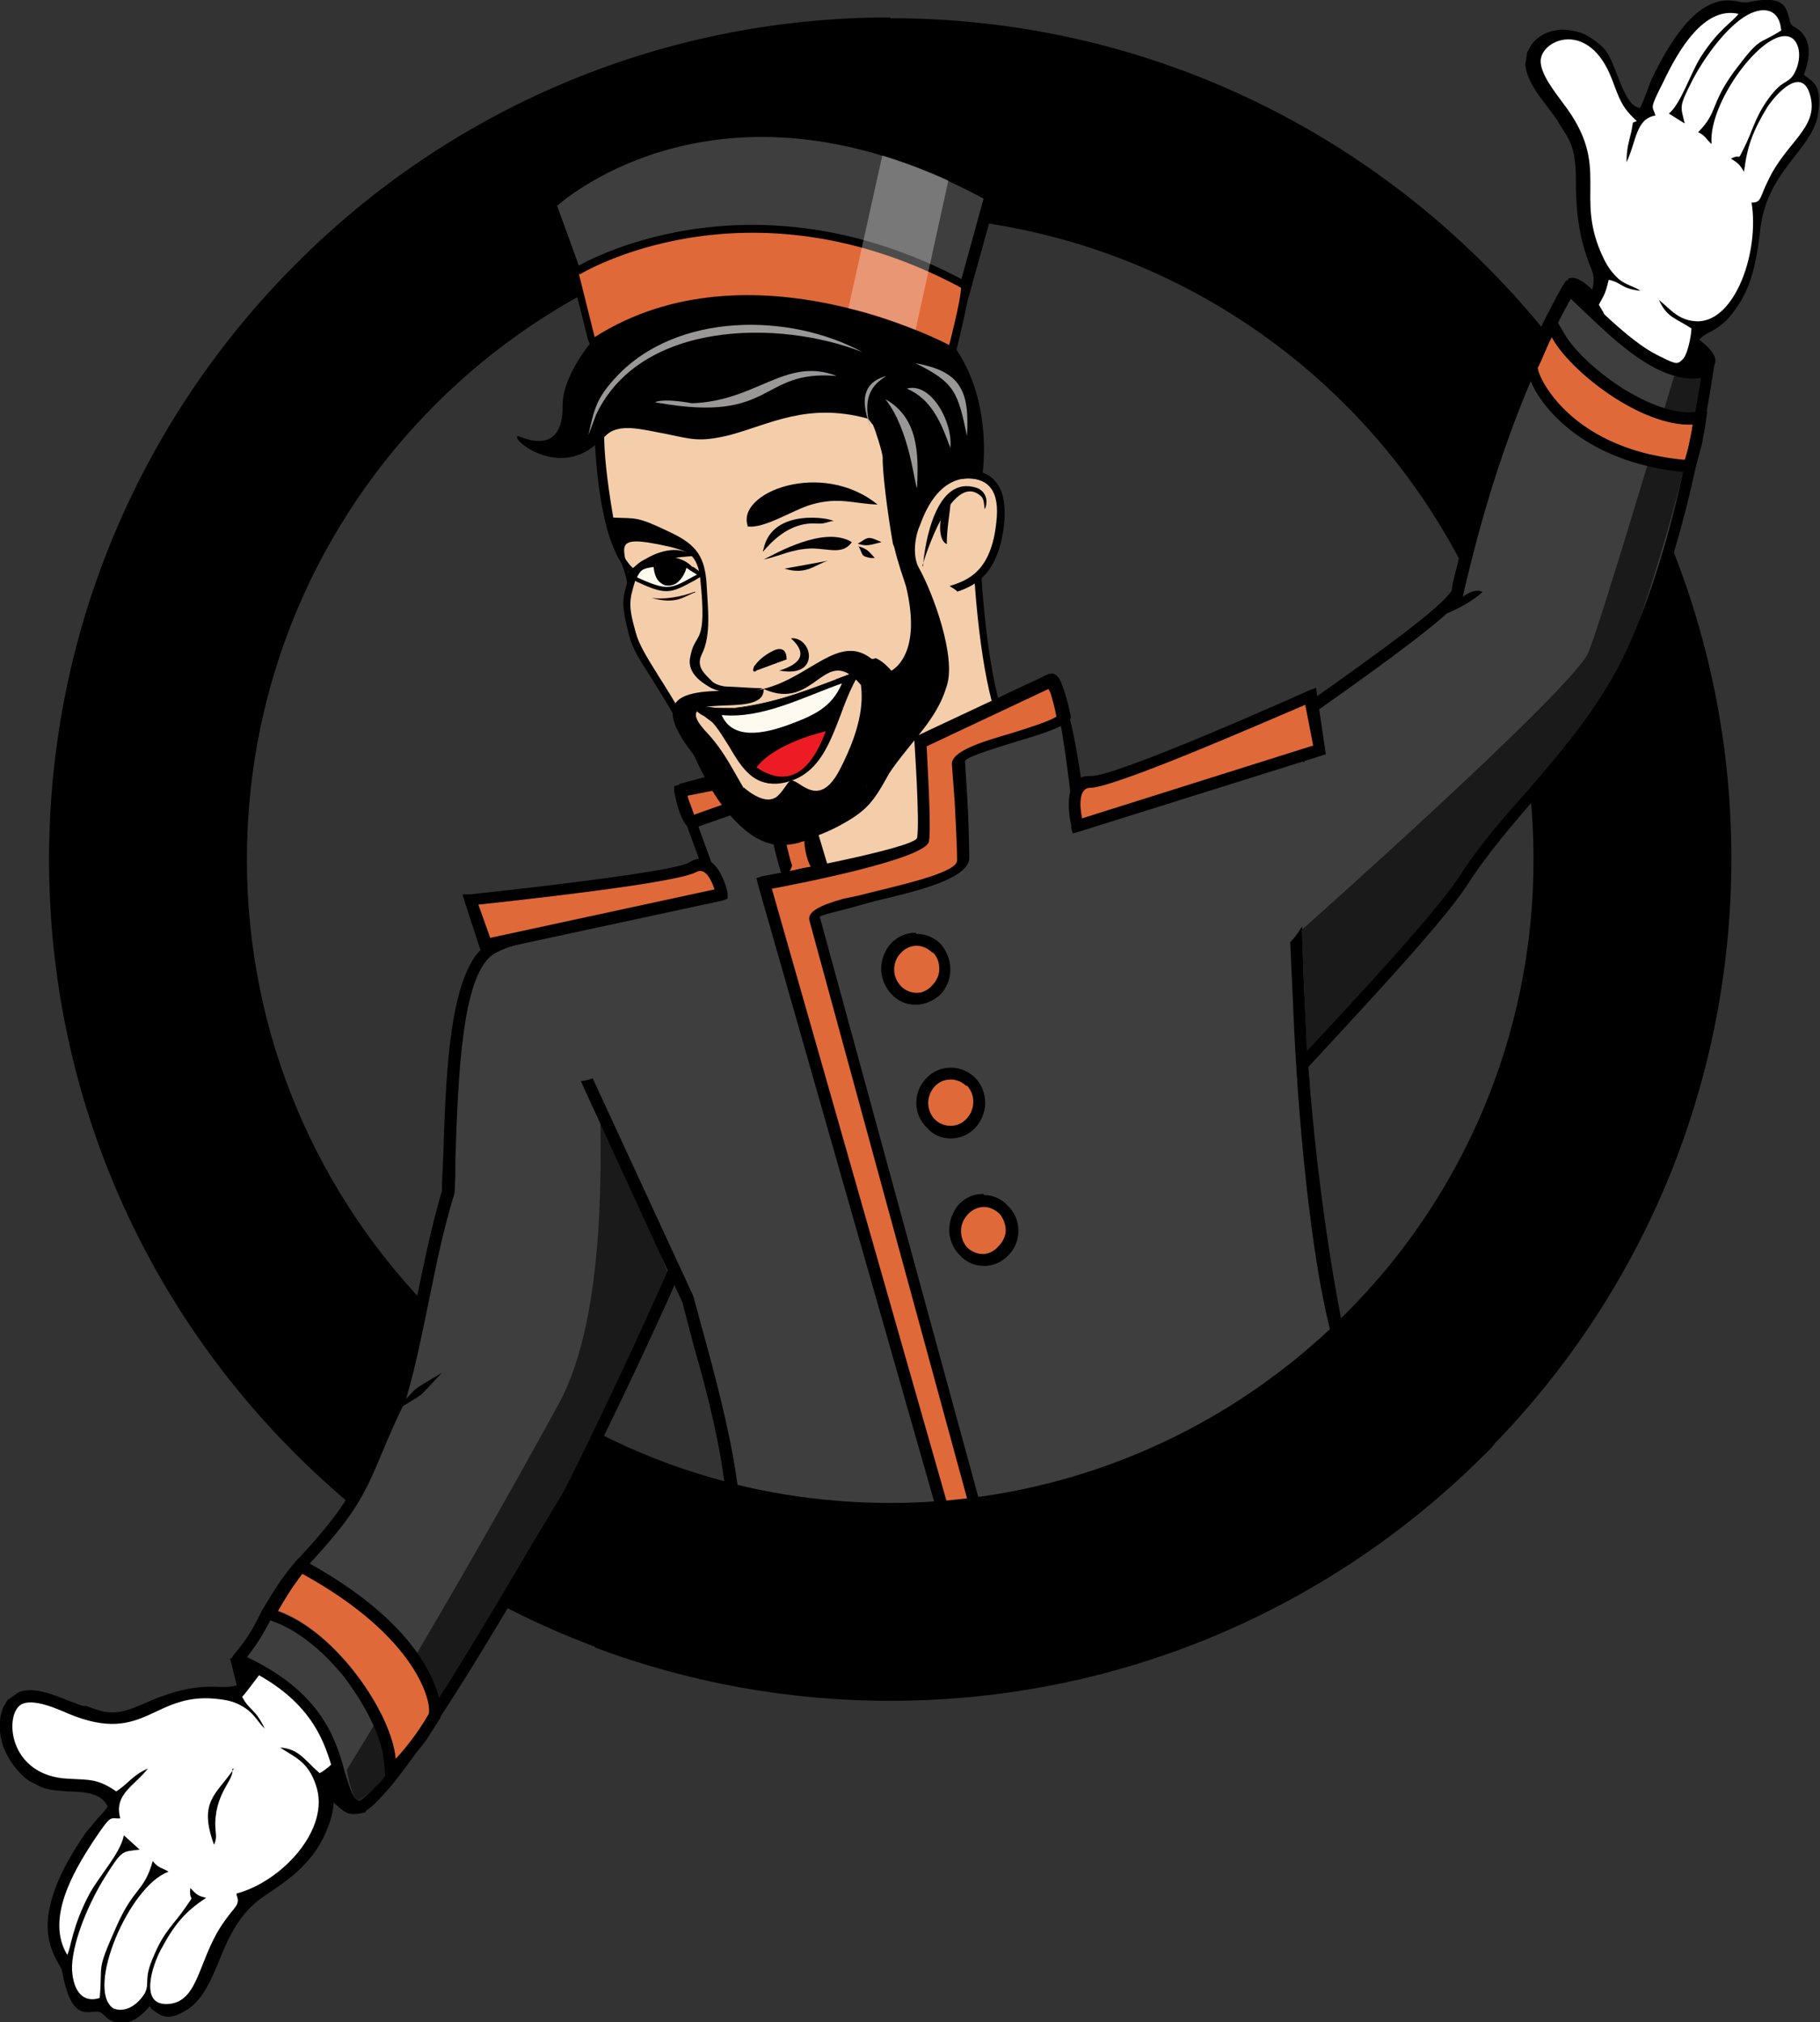 <?xml version="1.0" encoding="UTF-8"?><svg id="Layer_1" xmlns="http://www.w3.org/2000/svg" width="460" height="511" viewBox="0 0 460 511"><rect x="0" y="0" width="460" height="511" fill="#333333" stroke="none"/><style>.st0{fill:#F4CEAB;} .st1{fill:#FFFFFF;} .st2{fill:#FFFAF0;} .st3{fill:#ED1C24;} .st4{fill:#170000;} .st5{fill:#3E3E3E;} .st6{fill:#E06939;} .st7{fill:#1A1A1A;} .st8{fill:#9A9896;} .st9{opacity:0.3;fill:#FFFFFF;enable-background:new ;}</style><path d="M225 4.6c58.7 0 111.8 23.8 150.3 62.3 38.5 38.3 62.3 91.4 62.3 150 0 58.8-23.8 112-62.3 150.4-38.5 38.5-91.6 62.3-150.3 62.3s-112-23.8-150.4-62.3C36.2 329 12.4 276 12.4 217.2c0-58.7 23.8-111.8 62.2-150.3C113 28.2 166.3 4.4 225 4.4v.2zm0 50c-89.8 0-162.6 72.8-162.6 162.6S135.2 379.8 225 379.8 387.6 307 387.6 217.2 314.8 54.6 225 54.6z"/><path class="st0" d="M247 145.6c.8 12.6 3 33.6 8.3 41 7.7 10.8-.6 15.6-.6 15.6l-9.8 7-24 10.8s-21 5.3-26.7-5l-2.6-4.5c-4.2-1.6-8.2-5.2-11.5-11.2-10.7-24.3-18.8-31.5-20.8-39-2.2-8.3-1.5-8.7.4-15.6-9.5-7-9.3-40-9.3-40-5.6 1.3 16.2-7.3 21.8-1.7 5.6 5.6 16.2-6.5 25.6-10 9.4-3.3 28.2 12 28 14.3-.6 2.3 3 21.2 2 19-.7-2.3-2 3 0 0s26.6-15.4 24.3 6c-.7 7-3 11-5.5 13.3h.4z"/><path d="M396.2 70.5c5-2.7 12.7 13.8 17.6 9 2.6-2.4 31 12 14.8 15 0 0-10 3-12.5 3-5.7 0-24-19-19.7-27h-.2z"/><path d="M387 16l.5-2.7c3-6.6 12.2-5.7 17 0 3.3 4 4.3 15.5 10.7 15.3 1.5-1.8 2.4-5.7 3.7-8.4 12-25 20-17.4 23-18 10.6-2.5 7.3 3.2 10 5.6.4.4 6.2 2 2 11.6 3 2.5 5 2.2 4.2 8.8-1 8.8-12.5 14-14.6 29-1.4 10.7-2.6 16.5-8 22.4-5.3 6-8.5 1.5-9.2 14.5 0 1.4 0 .8-.2 2-2 8-26.8-12-26.3-17 1.2-3 3.3-2.6 4.2-6.3 1.4-6-4.2-7.7-4.3-26.8 0-9.3-1.5-11-5-16.3-2.7-4-7.6-8.8-8-13.6l.3-.1z"/><path d="M385.6 15.8l.4-2.7.2-.2c.6-1.3 1.4-2.4 2.4-3.2 1.7-1.4 3.7-2 5.8-2.2 2 0 4.2.3 6.2 1.2 1.8 1 3.6 2.2 5 3.8 1.3 1.6 2.2 4 3.2 6.6 1.5 3.8 3 7.8 5.7 8.2.6-1 1-2.4 1.7-4 .4-1 .8-2.4 1.3-3.4C428-2 436-.4 440.3.6h1.4c9-2 9.7 1 10.5 4 .2 1 .4 1.6 1 2 1.4.8 6.2 3.3 2.7 12.3l.4.3c2.5 1.8 4 2.8 3.3 9-.5 4.2-3 7.5-6 11.3-3.5 4.5-7.5 9.7-8.6 17.7-.6 5.4-1.3 9.6-2.5 13.3s-3 6.8-5.7 10c-2 2-3.7 3-5 3.6-2.2 1.2-3.6 2-4 9.8v1.3l-.2.8v.3c-.4 1.7-1.5 2.7-3 3-1.4.3-3.2 0-5.2-1-1.8-.6-3.8-1.7-5.8-3-7.6-5-15.6-13.2-15.3-16.6v-.4c.8-1.7 1.7-2.5 2.6-3.2.7-.5 1.3-1 1.7-2.6.5-2.2 0-3.8-1-6-1.3-3.8-3.3-9.2-3.3-20.5 0-8.6-1.3-10.3-4.4-15l-.2-.5-2.2-3c-2.6-3.3-5.6-7.2-6-11.2V16l.1-.2zm3.4-2l-.4 2.3c.4 3.3 3 6.7 5.4 9.8l2.2 3 .3.5c3.6 5.2 5 7.2 5 16.6 0 10.7 2 15.7 3.2 19.2 1 3 1.7 5 1 8-.6 2.4-1.6 3.3-2.7 4.2-.5.5-1 1-1.5 2 .2 2.5 7.3 9 14 13.5l5.2 3c1.5.4 2.7.6 3.5.5.3 0 .6-.3.7-.8V94c.4-9.5 2.3-10.5 5.4-12.2 1.2-.6 2.6-1.4 4.2-3 2.5-3 4-5.6 5-9 1.2-3.3 1.8-7.4 2.5-12.7 1.3-8.7 5.6-14.3 9.3-19 2.7-3.5 5-6.5 5.4-10 .5-4.3-.4-5-2-6l-1.7-1.4-.8-.7.5-1c3.2-7.4 0-9-1-9.6-.3 0-.4-.2-.6-.4-1-1-1.3-2.3-1.6-3.5-.4-1.7-1-3.3-7-2-.8.3-1.6 0-2.6 0-3.5-.8-10-2.2-19.5 17.4l-1.2 3c-.7 2-1.4 4-2.6 5.4l-.4.5h-.7c-5.3.2-7.3-5-9.3-10-.8-2.5-1.7-4.7-2.7-6s-2.5-2.3-4-3-3.2-1-4.8-1c-1.4 0-2.8.6-4 1.5-.6.6-1 1.3-1.5 2l-.2.5zm64-7c.2 0 0 0 0-.2v.2z"/><path class="st1" d="M412.7 31c-.5 4-1.6 5.3-1.6 10 2.5-5.2 2.3-11 7.3-11.8-.7-2.6-1.7-1.2 2-8.5 3.8-8 10.3-19.2 19-17.2-1.4 2-5 3.8-9.6 11-2.6 4.2-5 11.8-8 14.2l4 2.5c-1-4.4-1.6-4 2-11 3-5.8 8.8-13.7 14-16.5 4.2-2.2 8-1.3 8.4 4-6.3 4-5 1.2-12 10.5-6 8.3-4 10.2-9 15.2 2 1 2 1.8 3.4 3-1-11 14.8-31.5 20.7-26.5 2 2 1.8 6 0 9-1.7 2.5-2.6 1-6.3 6-3.6 5-4 8.2-6.3 12.7-1.8 3.6-.4 1-3.2 2.5 2 1.2 2.3 1.7 3.3 3.3.8-6.5 2.2-10.2 5.8-16.2 2.2-3.4 9-11 11-2.8 2 8-6.3 11.6-10.8 21.4-2 4-1.6 5.3-3.8 5.4h-.3c2 12.3-4 29.7-13.4 30-5 0-7-3-10-5.4 2 4.5 4.3 4.6 8.2 7.2 0 1.7-1 7-2.4 8-1.3 1.3-2 .8-5.7-1-2-1-4-2.3-6-3 3.4 4.4 11 4.8 12 7.8-3.3 2-11.3-3.6-14.2-5.7l-5.5-4.5c-2-2-4.3-3.3-3.2-6.8 1.8.8 1.7 1.5 3.5 2.8l-.7-1.5s0-.3-.2-.4l-1-1.7c1.4-2.6 1.6-2.6 2.5-6.3 3.5.8 3 2.2 8 2.8-1.6-1.2-3.6-1.4-5.5-3-1.7-1.6-2.7-3-3.7-5-8-16.3 2.3-23-10.4-39.5-1.7-2.4-5.8-7.3-5.6-10.8.4-5.4 12.3-10.2 18 4.8 2 5.2 2.4 7 6.3 10.6l-1 .4z"/><path d="M58.2 419.3c.7 2.8 4.4 18 5.8 21.7 1.6 4 11.6 8 14.6 10 8.5 5.7 7.5 8.6 13.6 7 1.4-.5-3-2-.8-4.3 3.6-3.4-7.7-25-9.5-30.2-3-8-5-5.4-14.3-8.3-5.6-2-6 3-9.6 4l.2.1z"/><path d="M5.4 429l-2.2 1.5c-4.4 6 .3 16.4 7.2 19.6 5 2.6 15.5-1 18 6.6-.8 2.5-3.8 5-5.6 7.6-16.5 24-6.5 30.5-5.8 34 2.5 13.4 6 7.4 9.3 9.5.5.3 4.4 6.4 11-2.4 3.4 2.6 4 5 9.4 1.5 7.2-4.6 6.8-20 19-28.3 8.7-6 13.2-9.7 16-18 2.8-8.6-2.4-10.7 8.6-16.6l1.5-1c6.3-5.5-22-26.3-26.2-23.8-2.2 2.6-.7 5-3.5 7.4-4.5 4-8.3-2-25 5.6-8 3.6-10 2.7-16.3.7-4.5-1.6-10.8-5-15.2-3.8l-.2-.1z"/><path d="M6 430.3l-1.7 1.3-.6 1c-1 2.3-1 5.2 0 8 1.2 2.7 3 5.4 5.5 7 .6.5 1.2 1 2 1.2 1.3.7 3.6.8 6 1 5 0 10.7.4 12.7 6.2v1c-1 1.8-2.4 3.5-4 5.2l-2 2.8c-13 18.8-9 26.2-6.7 30 .6 1 1 2 1.2 2.8 1.5 8 3 8 4.7 7.7 1.3 0 2.5-.2 4 .7l.5.5 1 1c1.2 1 3.6 1.5 7.3-3.5l1-1 1 .7c.8.3 1.4 1 2 1.3 1.6 1.3 2.5 2 6 0 2.6-2 4.3-5.8 6-10.2 2.8-6 5.7-13 13-18 4.3-3 7.5-5.4 10-8 2.4-2.5 4.2-5.4 5.5-9.4 1-2.6 1-4.5 1-6.2 0-4.2 0-6.7 8.3-11l.7-.5.4-.5c.5-.5.5-1.2.2-2-.5-1.5-1.7-3.3-3.4-5-1.8-2-4-4-6.3-6-6-5-12.8-9-14.8-8.5-.5 1-.7 2-1 2.7-.2 1.6-.5 3-2.5 4.8-2.4 2-4.4 2-7.5 2-3.5-.2-8.7-.3-18 4-8.4 3.6-10.7 2.8-16.8.8l-.6-.2-3.7-1.2c-3.6-1.5-7.6-3-10.4-2.4v-.1zm-3.6-1l2.2-1.6h.2l.2-.2c3.8-1.2 8.5.7 12.6 2.4 1.2.3 2.4 1 3.5 1.2h.7c5.4 2 7.4 2.6 14.6-.6 10-4.5 15.6-4.4 19.4-4.2 2.4 0 4 0 5.5-1.3 1.2-1 1.5-2 1.7-3 0-1.3.4-2.6 1.6-4l.2-.3.2-.2c2.7-1.5 11.2 3 18.4 8.7 2.5 2 4.8 4 6.6 6.2 2 2 3.4 4.2 4 6 .8 2 .5 4-1 5.3l-.8.7c-.2 0-.3 0-.4.2l-.6.2c-6.6 3.5-6.7 5.4-6.8 8.5 0 1.8 0 4-1 7-1.5 4.5-3.5 7.7-6.2 10.6-2.7 3-6 5.3-10.5 8.3-6.5 4.4-9.2 11-11.6 17-2 4.8-4 9-7.4 11.4-5.2 3.4-6.8 2-9.5 0 0-.3-.2-.4-.4-.6-4.8 5.8-8.6 4.5-10.7 3l-1.4-1.3c-.6-.4-1.3-.4-2-.3-3 .3-6 .5-8-10.2 0-.4-.4-1-.8-1.8-2.5-4.4-7.3-13 6.8-33.3l2.5-3c1-1.2 2.4-2.5 3-3.6-1.6-3.5-6-3.7-10-3.8-2.5-.2-5-.3-7-1.2L7.3 450c-2.8-2-5-5-6.4-8.4-1.2-3.5-1.4-7.2 0-10.3l1-1.7.2-.2h.2l.1-.1z"/><path class="st1" d="M29.4 452.7c3.3-2.2 4-4 8-5.8-3.4 4.4-8.7 6.5-7 12.6-2.7.2-2-1.4-6.7 5.6C18.5 473 11.5 485 17 494c1-2 1.2-7 5.5-15.2 2.5-4.7 8-10.5 8.8-15l4 3.6c-4.4.6-4.3-.2-8.8 7-3.6 5.7-8 15.4-8.3 22.5 0 5.5 2.3 9.5 7 8 .8-9-1-6.3 4.2-18 4.5-10.2 7-8.7 9.2-16.6 1.6 2 2.4 1.6 4 2.7-10 3.5-21 29.7-14 34.5 2.7 1.2 6-.5 8-3.8 1.4-2.8-.5-3.3 2.3-9.5 2.6-6.3 5.2-8 8.2-12.5 2.4-3.4.6-.7 1-4.6 1.8 2 2.2 2 4 2.5-5.2 3.4-8 6.6-11.5 13.2-2 3.7-5.7 14.4 2.2 13.6 7.7-.8 7.3-11.8 14-21 2.5-3.6 4-4 3-6.5v-.4c11.4-3 24-16.4 20-27.5-2-6-5.5-7-9-9.4 4.8.4 6 3 10 6.5 1.4-.7 5.4-4 6-6s-.3-2.3-3.5-6c-1.7-2-3.7-3.6-5.3-6 5.4 2.3 9 11 12 11 .3-4.7-8-12-11-14.3-2.3-1.8-4.2-3.2-6.4-4.6-2.6-1.5-4.7-3.4-7.3-1 1.4 2 2.3-2 4.2-.4l-1.7-.2c-.3-.2-5.7 7.4-6.6 8.2 2 3.7 3.2 2.8 5.7 8-1.4-1.2-2.5-3.5-4.7-5-2-1.4-3.8-2-6-2.3-17.5-2.7-19 11.8-38.8 3.6-3-1.3-9-4-12-2.4-4.4 2.5-3.4 18.2 12 18.8 5.4.3 7.3 0 12 3.2z"/><path d="M248 144.6c.7 12.4 3 34 8 41.4 8.2 11.4-.2 16.7-.7 17l-9.8 7h-.2l-24 11h-.2s-21.4 5.4-27.4-5.5c-1.3-2.5-2.5-4.4-3.5-5.8 1 .6 2.3 1 3.4 1.3l2 3.5c5 9.2 23.8 5 25.3 4.6l23.8-10.6 9.8-7s7.3-4.2.3-14.2c-5.3-7.3-7.6-28-8.5-40.6.8-.5 1.4-1 2-1.8l-.3-.3zm-63.4 60.8h-1l.4-.6.6.6z"/><path d="M151.7 105c0 3 .2 32.4 8.8 39l.6.3v.6l-.6 2c-1.4 4.7-1.8 6 .2 13 .8 3 2.8 6.2 5.6 10.7 3.8 6 9 14.2 15.2 28 2 4 4.6 6.7 7 8.6 3.2 2.3 6.4 3.3 9.7 3.2 3.4 0 6.8-1 10-3 5.4-3 10.5-7.8 14.8-13.6l5-6.5c6.5-8 11.4-14 9-24 .7 0 1.4-.2 2-.4 2.7 11-2.6 17.4-9.4 25.7-1.6 2-3.3 4-5 6.4-4.5 6-9.7 11-15.2 14-3.6 2.3-7.3 3.5-11 3.5-3.8 0-7.5-1-11-3.6-2.7-2-5.3-5-7.6-9.3-6-13.8-11.3-22-15-28-3-4.6-5-7.8-5.8-11-2-8-1.8-9-.2-14.3 0-.5.2-1 .4-1.5-8.3-7.4-9-33.5-9-39-2.7-.5-2.4-1.5.4-2.7.7-.3 1.8-.7 3.2-1 5.7-2 16-4 19.8 0 3 3 8.5-.6 14.2-4.4 3.4-2.4 7-4.7 10.4-6 1.7-.6 3.7-.6 6-.3 4.7 1 10 3.8 14.6 7 4.4 3 7.8 6.4 8.4 7.8v1c0 1 1 7.6 1.7 12.6l.5 4c2.2-1.4 6-3.4 10-4.4 2.5-.6 5-1 7.2-.5 2.3.5 4.3 1.5 5.6 3.6 1.4 2 2 5.3 1.6 9.8-1.3 12.4-7 15.6-11.8 17.2-.6-.6-1.4-1-2-1.4 4.5-1.4 10.5-3.6 11.8-16 .5-4 0-6.8-1.2-8.5-1-1.5-2.6-2.3-4.4-2.6-1.8-.2-4 0-6.2.5-5 1.3-9.8 4-10.6 5.2 0 .3-.2.5-.4.6-.8 1-1.5 1-2 .6s-.6-1.3-.4-2c.2-.5.6-1 1.2-1.3h.6c-.4-1-1.2-2.4-1.5-4.3-.8-5-1.8-11.6-1.6-13.2-.5-1.2-3.6-4-7.7-7-4.2-3-9.4-5.7-14-6.5-1.7-.3-3.4-.3-4.8.2-3.2 1-6.6 3.4-10 5.6-6.3 4.2-12.4 8.2-16.6 4-3.3-3-12.6-1.2-18 .5l-2.2 1-.3.1z"/><path d="M159 150.7v-2.5c-.2-9.5-6.3-13.8 10.4-10 4.6 1.2 6.3 1.8 7.4 6.6l.2 1.6c1.8 17.2-1.3 13-2.5 19.4-1 3.8 2.2 6.3 4.8 7.8 4.4 2.6 12 1.2 13.4.3-3.3 0-5.5-.3-9-.4-1 0-2.8-.5-3.6-1.2-2-2-4.3-3.8-2.7-7 2.4-4.8 1.5-11.6 1.2-17.5-.4-7-2.5-10-8.6-13-9.3-4.5-9-3.7-15-4-1.7-10-2.3-16.5-2.3-21l-1.8.5s1.2 20.8 3.4 26c2.2 5 3.7 6.5 4.7 14v.4zm56.2 19.5c-9.7 3.6-19.2 7.7-29.8 8.8-3.2.3-6.6-.7-9.7 0 1.4 1.5 3 2 4.7 3.6 5.4 5.5 7.5 18 18.6 15 11.2-3 12-16.6 17.6-26.4 1-.6 1-.5 2.3 1.2-1-3.3-1-2.4-3.7-4.3l-.2 2.3.2-.2z"/><path d="M215.2 170.3l-4 1.6c-8.3 3-16.6 6-25.8 7H181c-1.7-.3-3.5-.4-5 0l2 1.6c.8.5 1.6 1 2.4 2 1.7 1.5 3 3.7 4.3 6 3.2 5.3 6.5 10.8 14.3 8.7 7.8-2 10.5-9.4 13.4-17 1.2-3 2.4-6.3 4-9.2 1-.6 1.2-.5 2.3.8-.6-2-1-2.2-1.8-2.7-.6 0-1-.4-1.7-1v2h-.2l.2.2zm-4 1.4l4-1.5V168h.2c.7.6 1.2 1 1.6 1 1 .7 1.3 1 2 3.4l.2.5-.3-.6-.4-.3c-1-1.2-1.2-1.3-2-1-1.7 3-3 6.3-4 9.5-3 7.6-5.8 15-13.7 17-8 2.2-11.3-3.4-14.6-9-1.3-2-2.6-4.3-4.2-6l-2-1.5c-1-.5-1.7-1-2.4-1.8 1.8-.5 3.6-.4 5.4-.2 1.5 0 3 .2 4.4 0 9-.8 17.4-4 25.7-7l.1-.3z"/><path class="st2" d="M182.4 180.7c2.8 6.5 11 4.6 16.8 2.5 6.5-2.4 11-4.4 13.6-10.5-9.5 3.3-20 9-30.4 8z"/><path d="M160.3 145c-3 0 3 2.6 0 1.2 1.2-3 2-3 5.3-3.6.7 7.5 6 6.2 7.2.7l3 1.2c-1.4-2.8-5-4-8.2-3.8-6 .2-5.6 1.5-9.4 4.3 1.2 1.6.8 2.6 2.2 0h-.1z"/><path class="st2" d="M177.3 145.3l-4-2.6c-1.2 5.5-7 7.4-7.7 0-3.3.5-4 .4-5.3 3.5 9 4.3 9.2 3.5 17-1v.1z"/><path d="M176.3 145.3l-1.6-1-1.2-.8c-.5 1.8-1.5 3.2-2.7 4-.6.3-1.2.5-2 .5-.6 0-1.2-.2-1.8-.7-1-.7-1.6-2-1.8-4h-.2c-2.4.4-3 .5-4 2.6 7.7 3.5 8.5 3 14.4-.3l1-.5-.1.2zm-1-2l2.2 1.6.4.5-.6.2-1.6 1c-6.5 3.5-7.3 4-16-.2l-.3-.2.2-.4c1-3 1.8-3.3 4.8-3.8l.7-.2h.5v.6c.3 2 1 3.3 1.7 4 .3.3.8.4 1.2.4s.8 0 1.3-.4c1-.7 2-2.2 2.3-4l.2-.8.5.4 1.8 1.2.7.1zm22 26.2c10.2 1.8 8-8.7 2.6-8.2 5.3 4.8.7 7-3 8.2h.4zm12-27.8l-11 2c5.5 1.7 7.6-1 11-2z"/><path class="st3" d="M191.3 194c10 6.6 15-2.7 17.4-9.2 0 0-12.6 2.8-17.4 9v.2z"/><path d="M191 169.5c-1.7 0 2.2-3.8 5-4.8 2.7-1 2.5 2 2.5 2l-7.5 2.8z"/><path d="M191 169.7h-.5c-.2-.3-.2-.6 0-1 0-.2.2-.5.5-.8 1-1.4 3.2-3 5-3.7 3-1 2.8 2.3 2.8 2.3v.2h-.2l-7.5 2.7-.1.3zm-.2-.5l7.5-2.7c0-.6-.2-2.4-2.2-1.6-1.5.4-3.5 2-4.5 3l-.5 1h-.2l-.1.3zm42.5-26.2c.4-5.5 3.2-23.2 13.6-19.7 2.2.8 3 3.2 2 5.4-.3-1.3 0-2.7-1.3-3.6-7.2-5.6-14 16-14.5 18l.2-.1z"/><path class="st4" d="M175.7 149.5c-4 1.5-8 2-11 1.6 6.4 1.8 8.3-.5 11-1.4v-.2zm.6 32.7c-3.7-2.4-.6-5.5 1.5-5.6-1.3 1.2-2.7 4.6-1.5 5.6z"/><path class="st5" d="M233 214.6s4.2-22.3.6-25.2c-3.6-2.9 26.2-13.5 30.7-17.3s8.3 31 8.3 31 48.6-23 56.8-22.4c18.8-13.5 35.7-25.5 39-30.4 2.8-12 10.2-45 28-76.8 7 5.3 22.4 24.8 35.3 20.3-7 45.8-18.2 70.7-22.7 78.4-12.7 22-26.8 32-39.6 51.5-6.2 9.6-28 32.7-40.4 46 1.5 24 7 53.8 11 69.2-29.3 29.5-84.6 52-113.2 46.3s-30.2-3.5-43-6.8c-2-14.6-6-35-10-49.4l-3.4-7.6c-11 25.4-26.2 56-27 57.4-6 9-47.2 83.4-54 77.7-6-5.2-.7-24.2-28.2-36.5l-.8-.7c7.3-8.7 8-15.4 16.3-24.3 16.5-18 14.3-21 24.3-42 5-16.8 6.6-33 12.2-51.8 1-24.3.4-62.4 14.8-62.5h2.7c.6 0 1.2-.3 1.7-.4L130 233l50.4-10.2L172 200c-.2-.6 5.3-1.4 9.4-2 14.3 23.7 23.4 8.2 23.8 14.4 1 14.5 14.3 6.6 14.2 8-.6 6.5 13.5-5.8 13.5-5.8h.1z"/><path class="st6" d="M208 220.2l-3-10c-2.6.8-5.7 1.4-8.3 1 1.4 5.7 3 11.6 3.3 10.6 4-1.4 8-1.6 8-1.6zM181 197l-9 2.6s1.3 8.6 2.8 8l10.5-3.5c-1.2-1.3-2.4-3-3.5-5l-.8-2v-.1z"/><path d="M206 219l-2-7-3.2.7h-2.2c.6 2.3 1 4.4 1.6 6 0 0-.3 1-.7 1.7 2.4-1 5-1.3 6.5-1.5v.1zm.5-9.3l3 10 .4 2h-2s-3.5.2-7 1.3c-1.3 2.7-2.5.8-3.8-3.5-.6-2-1.4-5-2-8l-.6-2 2.2.2c1 .2 2.2.2 3.4 0 1.4-.2 3-.5 4.2-1l1.5-.5.4 1.5h.3zm-26.4-11l-6.4 2 .8 5.5 8.5-3-.6-.7-1.8-3-.4-.7-.1-.1zm-8.4-.6l9-2.4 1.3-.3.4 1.2.4 1 .4.8 1.7 2.6c.5 1 1 1.5 1.7 2.2l1.4 2-2.2.5c-4.6 1.4-8.6 3-10.2 3.5h-.2c-3.2 1.2-5-9.2-5-9.2v-1.3l1.2-.4.1-.2z"/><ellipse class="st6" cx="231.7" cy="245" rx="7.2" ry="7.4"/><path d="M231.7 236c2.4 0 4.6 1 6.2 2.7 1.3 1.6 2.3 3.8 2.3 6.3s-1 4.7-2.5 6.3c-1.7 1.6-4 2.6-6.3 2.6-2.4 0-4.6-1-6.2-2.8-1.5-1.6-2.5-4-2.5-6.3s1-4.8 2.5-6.4c1.6-1.7 3.8-2.7 6.2-2.7l.3.3zm4 4.8c-1-1-2.4-1.8-4-1.8s-3 .7-4 1.8c-1 1-1.7 2.5-1.7 4.2 0 1.6.6 3 1.7 4.2 1 1 2.4 1.7 4 1.7s3-.8 4-2c1-1 1.7-2.5 1.7-4 0-1.8-.6-3.3-1.7-4.3v.2z"/><ellipse class="st6" cx="240.3" cy="278.7" rx="7.2" ry="7.4"/><path d="M240.3 269.8c2.4 0 4.6 1 6.2 2.6 1.6 1.6 2.5 4 2.5 6.3s-1 4.7-2.5 6.3c-1.6 1.7-3.8 2.7-6.2 2.7-2.4 0-4.6-1-6-2.7-1.7-1.6-2.7-3.8-2.7-6.3s1-4.7 2.6-6.3c1.5-1.6 3.7-2.6 6.1-2.6zm4 4.7c-1-1-2.4-1.7-4-1.7s-3 .6-4 1.7c-1 1-1.7 2.6-1.7 4.2 0 1.7.7 3.2 1.7 4.2s2.4 1.6 4 1.6 3-.7 4-1.8c1-1 1.7-2.6 1.7-4.3 0-1.6-.6-3-1.7-4.2v.3z"/><ellipse class="st6" cx="248.7" cy="311" rx="7.2" ry="7.4"/><path d="M248.7 302c2.4 0 4.5 1 6 2.7 1.7 1.6 2.7 3.8 2.7 6.3s-1 4.7-2.6 6.3c-1.6 1.6-3.7 2.6-6 2.6-2.6 0-4.7-1-6.3-2.8-1.6-1.6-2.6-4-2.6-6.3s1-4.8 2.4-6.4c1.6-1.7 3.7-2.7 6.2-2.7l.2.3zm4 4.8c-1-1-2.5-1.8-4-1.8s-3 .7-4 1.8c-1 1-1.8 2.5-1.8 4.2s.5 3 1.5 4.2c1 1 2.5 1.7 4 1.7s3-.8 4-2c1-1 1.8-2.5 1.8-4s-.7-3.3-1.7-4.3l.2.2zM58.7 447c.6 2.8-4 5.5-4.3 13.6 0 3 .6 3.5-.3 5.6-4-11 .5-12.6 5-19.2h-.4zm307-292c1.2-2 6-7 9-5.4-2.4 2.2-6 4.2-9 5.4zM99 357.4c8-8.3 3.7-5 12.7-10.5-7.2 7.6-3 4-12.8 10.3l.1.2z"/><path class="st7" d="M87.7 447.2s25.4-41 53.6-92.6c12.3-22.5 10.4-65.2 10.4-74.3 6 12.6 17 41.6 17.6 42.4-11 25-25.5 54-26.3 55.4-5.6 8.5-40 70.7-52.5 77-1.3-.7-2.3-4.5-2.8-7.7v-.2z"/><path d="M231.5 213.8c.6-3.3 3.8-21 1-23.2-1-1-1-2.2 0-3.5 2-2.4 10.5-6.2 18.2-9.6 5.8-2.6 11-5 12.7-6.3 5.7-4.7 9.4 22 10.4 29.8 11-5.2 66-30.4 57.6-17.4-.7 1-1.3 4.3-1.7 9-1-.3-2-.3-2.8 0 .3-5.5 1-9.3 2-10.6 3.4-5.6-55.7 22.5-56 22.5l-2 1v-2c0-.2-3.5-32-6-30-1.7 1.7-7.2 4-13 6.8-7.3 3.3-15 6.8-17 8.8 3.4 4.8-.7 26-.7 26.2v.4l-.5.3c-.2 0-14.8 13-16 6.3-1.2.3-2.7.7-4.4.8-4.3.3-9.3-1.2-10-10.3 0-.2.5-.2.3-.2-.4 0-1 0-1.4.3-4.2 1-12 3-22-13h-.5l-6 1.2 7.8 21.5.6 1.6-1.7.2L132 234l2 4c-.6 0-1.7.3-3 .7l-2.4-5.2-.8-1.7 2-.4 48.6-9.7-7.8-21.2c-.4-1 .2-1.8 1.4-2.3 1.4-.5 4.7-1 7.7-1.4l1.5-.3h1l.5.7c9 15 15.6 13.4 19 12.5l2-.4c1.8 0 3 .5 3 3 .5 6.6 3.8 7.7 6.7 7.5 1.5 0 2.8-.5 4-.7l2-.2c1 0 1.6.7 1.5 1.8-.4 2.5 8.4-5 10.4-6.7l.2-.2zm-81.7 58.7c-1 .4-2 .6-3 .7l25.7 56 3 11.5c3.4 11.5 7 26.3 8 37.7l.6 6c67.6 10.7 95 6.7 155-39l3.7-2.8-2.7-4c-3.7-16.5-8.6-49.6-10-79-.5-8.7-.8-17.3-1-25.5-1 1.7-2 3-3 4l1 22c1.4 29 5 62 9.8 78.6-14.6 13.6-31.7 24.6-50.5 32C268 378 247.8 382 226.8 382c-7 0-14-.5-20.8-1.4-6.6-1-13-2-19.4-3.7-1.3-11.5-5-26-8-37l-3.2-11.7v-.3l-25.6-55.4z"/><path d="M188 199c3 2.6 6.5 4.2 8.7 2 1.5-1.4 2.5-3.7 3.3-3.8 2.3 0 7 7.5 12.3-2.8 6-11.6 5.7-18 5.3-21.3-9.3-11-11.4 7-24.6 1 .5 8.5-26-1-14 11.4 4.2 4.6 6.5 9.6 9 13.7v-.2zm-35.4-88.8c-10 12.3-24.3.3-21.6 0 .3 0 11.4 5.8 11.2-7.7-.2-13.4 25-39.7 44.6-31 12.8 6 42.7.5 54 15.5 11 15 7.3 34.5 7.3 34.5s-10-4.6-15.6 11.3c-1.2 2.5-2 7.8-.2 10.8 3.6 6.5 9.4 22.4 7 29.7-1 3.3-2.3 6-5.2 10-2.8 3.7-7.4 9-9.4 12.2-4 7.2-5.5 9.5-13.4 13.6-19.6 10-28.4-2-36-18.4-16.7-21.2 10.7-14.5 18-16.7 11.6-3 18.8-14 27-7.5.4 0 .8 0 1-.2 1.4.6 2.7 1.7 4 3.2 2.5-1.5 7.2-6.7 3.7-21.3-.6-2-2-5.7-3-10l-.3-.7c-1.5-8.5-2.7-18.6-2.6-21.8 0-1.3-2-7.5-2.5-8.4-.5-.4-.8-1.4-1.6-1.6-15-4-24.4 1.5-34.4 4.2-8 2-10 1-16.5-.3-5.7-1-12-3-15.3.8l-.2-.2zm66.5 88.3c0 .4 0 .7-.3 1l-1 .7 1.5-1.7h-.2z"/><path class="st6" d="M182.4 226s-2-10-7.2-7c-5 3-56 8.3-56 8.3l3.7 11.4 59.3-12.8.2.1z"/><path d="M180.6 224.8c-.7-2.2-2.3-5.8-4.7-4.4-5 2.8-45.7 7.2-55 8.2l3 8.4 56.5-12.2h.2zm-6.2-7c7-4 9.5 7.7 9.5 7.8v1.5l-1.4.5-59.4 12.8-1.4.3-.5-1.3-3.7-11.4-.6-2h2s50.4-5.3 55.2-8l.3-.2z"/><path class="st7" d="M330.3 265.8c12.4-13.2 33-34 39.3-43.7 12.8-19.4 26-29 38.8-51 4-6.6 14.7-38 22.7-76h-8s-18 60.7-21.6 69.7S329 235 329 235l1.3 30.8z"/><path class="st6" d="M388.8 92.7c1-2 2.4-5.7 3.4-7.5 4.6 8.6 22.7 22.7 35.7 22-.6 3.5-.8 4.6-2 9-31-2.8-38.5-23.5-37.3-23.5h.2z"/><path d="M386.4 91l1-2.5 2-4.7 2.7-5 3 5c2.2 4.3 8.4 10.2 15.6 14.7 5.8 3.5 12 6 17.3 5.7l3.5-.2-.5 3.6-.8 4.4-1.4 5.2-.7 2.3-2.2-.2c-22-2-33-12.8-37.3-19.7-1-1.5-1.6-3-2-4-.7-1.5-.8-3-.5-3.6 0-.5.2-.8.4-1h-.1zm5.8-5.8c-1 1.8-2.4 5.5-3.4 7.5-1.2 0 6.3 20.7 37 23.6 1.5-4.5 1.7-5.6 2-9-13 .6-31-13.5-35.6-22.1z"/><path d="M430 95.5c-10.4 1.6-21.4-9-29-16.2l-4-3.8c-16.2 29.4-23.5 59.5-26.7 72.7l-.5 2.2v.3l-.2.2c-3.2 4.7-18.7 16-36.4 28.5l-2.6 2c.2-1.3-1.4-1.4-4.2-.8l5-3.6c17.2-12.2 32.3-23 35.5-27.7l.3-2c3.3-13.5 10.8-44.7 27.7-75l1-1.5 1.3 1c1.6 1.2 3.5 3 5.7 5.2 7.7 7.3 19 18 28.2 15l2.4-1-.4 2.5c-2.8 18.3-6.2 33.2-9.7 45-5.2 18.2-10.5 29.2-13.2 34-7 12.2-14.5 20.7-22 29-6 7-12 13.8-17.6 22.5-6.3 9.6-27.6 32.3-40 45.7-.6.4-1 1-1.6 1.3v-4c12.5-13.3 33-35.4 39.3-44.7 5.8-9 11.8-15.8 18-22.7 7.2-8.5 14.6-16.8 21.5-28.8 2.7-4.6 7.8-15.4 13-33.2 3.2-11.3 6.5-25.4 9.2-42.5v.4z"/><path class="st6" d="M272.2 208.5s-2.8-11 3.4-11c6.2 0 55.8-21.8 55.8-21.8l2.2 13.6-61.4 19.2z"/><path d="M270.8 208.8s-3.3-13 4.8-12.7c6 .5 55-21.5 55.2-21.6l1.8-.7.3 2 2 13.4.2 1.4-1.2.4-61.3 19.2-1.5.4-.4-1.6.1-.2zm4.7-9.7c-3 0-2.6 5-2 7.7l58.4-18.4-2-10.3c-9 3.8-49 21.4-54.7 21h.3zm-213 219.7c19 9 22.5 21 24.7 29.2 1 3 1.7 6 3.2 7 .6.5 2.7-1.6 6-5 10.4-12.7 28-42.6 38.2-60l7.4-12.3c1-1.4 16.5-33 27.6-58.5l1.7 3.7c-11 25-26 55-26.8 56.3-1.2 1.8-3.8 6.3-7.3 12.2-10.3 17.5-28 47.6-38.6 60.2-4.4 5-6.8 7.6-9 5.8-2.2-2-4.2-5-5.2-9-2.2-7.8-5.3-19.2-23.8-27.5h-.4l-.8-.7-1-1 .8-1.2c3.3-3.7 5.2-7.3 7-11 2.5-4 4.8-8.4 9.4-13.3 12-13 14-17.7 18.2-27.8 1.5-3.7 3.2-8 5.8-13.5 2.4-8 4-16 5.7-24.2 1.8-8.7 3.6-17.7 6.4-27.3 0-2.7.2-5.3.3-8 .8-24.5 1.7-55.7 16-55.7h4l.4 1c-2 .5-5.5 1.6-7.3 2.7-8.4 4.7-9.3 31-10 52 0 3 0 5.7-.2 8.2v.4c-3 9.6-4.7 18.5-6.5 27.2-1.7 8.3-3.3 16.4-5.7 24.6v.2c-2.7 5.5-4.5 9.7-6 13.3-4.3 10.2-6.3 15.3-18.7 28.6-4.5 4.6-6.7 8.7-9 12.8-1.7 3.3-3.5 6.6-6.3 10.2l-.2.4z"/><path class="st6" d="M100 444.5c-1-11.7-15-32.2-29.8-37.5 2.2-3.7 2.8-5 6-9.5 29.5 16 33 32.7 32.2 35.6-1.7 3-4.2 7-8.4 11.6v-.2z"/><path d="M97 444.8c-.5-5.7-4.5-13.7-10-21-5-6.2-11.4-11.7-17.8-14l-3.4-1.3 2-3 1-2c1.4-2.4 2.3-4 5-7.7l1.6-2 2.3 1c11.4 6.3 19 12.6 24 18.2 9 10 10.2 18.6 9.6 20.8v.4l-.3.4-3.4 5.3c-1.5 2-3.2 4-5.4 6.4l-4.6 5-.6-6.7v.2zm3-.3c4.2-4.6 6.7-8.5 8.4-11.4.7-2.7-2.7-19.3-32-35.4-3.4 4.6-4 5.8-6.2 9.5C85 412.4 99 433 100 444.6v-.1z"/><path class="st6" d="M238.6 382.3L193 223s39.7-7 40.4-11c.6-3.8-.8-24.6-.8-24.6l32.8-15.5c1-.5 2.4 4 3.5 9.4-4 3.6-27.3 7.4-26.8 11.4s1 16 1 24c.3 7.4-38.5 11-37.3 15.3l40.6 149.3c-2.6.4-5.3.6-8 .8l.2.2z"/><path d="M237 382.6l-45.4-159-.4-1.7 1.6-.5s38.6-7 39-9.7c.7-4-.7-24.4-.7-24.5v-1l1-.4 33-15.5h.3c.8-.3 1.6.2 2.2 1 .4.6.7 1.4 1 2.3.7 1.7 1.4 4.3 2 7.2v.8l-.5.5c-2 2-7.6 3.6-13.2 5.3-6.5 2-13 4-13 5l.6 9.6c.3 4.7.4 10.3.5 14.7 0 5.3-12.8 8.4-23.8 11l-7.3 2c-4 1-6.7 1.7-6.7 2L248 381l.5 1.7-1.7.2-4 .2c-1.5 0-3 .3-4.2.4h-1.2l-.3-1-.1.1zm-42-158.3L240 382c1 0 2 0 3-.2l2.2-.3-40.6-148.8c-.7-2.4 3-4 8.6-5.6 2.2-.4 4.8-1 7.4-1.7 10-2.4 21.4-5.2 21.3-8 0-4.4-.4-10-.6-14.7l-.7-9.4c-.4-3.4 7.4-5.8 15-8 4.8-1.5 9.5-3 11.4-4.2-.4-2.3-1-4.4-1.5-6l-.5-1-30.8 14.5c.2 4.3 1.2 20.5.6 24-.7 4.4-32.3 10.6-39.8 12v-.3z"/><path class="st5" d="M150.5 84c-1-4-11.5-32.5-11.5-32.5s42.5-40 111.4-2L240 87.2c-3-3.2-72.7-24.4-89.5-3.2z"/><path d="M149 84.3c-1-4-11.4-32.2-11.4-32.3l-.3-1 .7-.6S181.2 9.8 251 48l1 .7-.2 1.2-10.4 37.5-.7 2.6-1.8-2c-2.3-1.5-19-7-38-10-18.6-3-39-3.4-48 5.3l-1.5 1.5-2 2.3-.6-3 .2.2zM140.8 52c1.6 4.3 8 22 10.4 29 10-9.3 31-9 50.4-6 16.7 2.8 32 7.6 37.4 10l9.6-34.8c-62.2-33.6-102-3.2-107.8 1.8z"/><path d="M145.6 67.5s43-26.2 98.3 3.5l1 .6v1.2c0 3-3 15-3 15l-.8 2.4L239 89s-49.2-26.4-87.4-2.2l-2 1.4-1-2.4-4-16-.3-1.5 1.3-.8zm1 1.8s3.6 14.8 4 15.8c39-24.6 89.4 2.3 89.4 2.3s3-11.6 3-14.5c-54.3-29-96.4-3.5-96.4-3.5v-.1zm42.2 63.7c4.2.8 11.7-4.2 16.3-5.5 7-2 10.6-.2 16.7 0-14.2-11.5-35.8-3-32.8 5.4l-.2.1zm4.2 8.4c4.5-1 7-2.6 12-2.8 4.5 0 8 1.7 10.3-1.6-7-4.3-19.4 3-22.3 4.4z"/><path class="st8" d="M220 108c-3.3-8.6-.5-11.7 4-13-2.5 1.7-6.5 4.3-4 13zm4-7c8 4.7 8.2 13.4 7.8 22v-.2.5c-.7-.5-1.7-14.4-8-22.4l.2.1zm5.2-2.8c6.2-1.7 11.7 8.6 11 15-2.3-6.3-4.7-12.3-11-15zm2.2-6.4c11.4 2 13.7 7 13 18.4-2.3-11-3-13.5-13-18.4zM218 89c-21-8.3-56-8-67.3 15.7l-2 5.3c1.5-6.7 2-9.3 7-14.7C171 78.8 199.7 79 218 89z"/><path class="st8" d="M211.4 95c-19.6-1.6-15.4 12-45 6.8-.5 0-.2 0-.8-.2 2.7-1 9.2.3 9.3.3 16.2-.5 23.6-11.7 36.3-7l.2.1z"/><path d="M162 142c4-2.7 9.2-4.4 13.4-1.5-4.4.3-9 1-13.4 1.5zm31-3.3c2.2-10.4 17-7.8 17.7-7h-.5c-2 .5-2 .7-4 .6-7-.4-11.6 5.2-13 6.7-.4.5-.5.5-.2-.3zm47.3-12c-.3 3.6-1 6.8-1 10.8-3-1.3-1.6-10.3 1-10.8zM216.8 138c2.6.8 2.6 1.2 4.3 3H220c-2.5-.5-1.8-.7-3-3h-.2zm0-.6c2.4.8 3.4.2 6-.4l-1.4-.6c-2.3-1-2.5-.2-4.6 1z"/><path class="st6" d="M146.6 69.3s42-25.7 96.3 3.4c0 3-3 14.5-3 14.5s-50.4-27-89.6-2l-4-16 .3.1z"/><path class="st9" d="M214.4 78l8.6-38.7c5.4 1.6 11 3.7 16.7 6.3l-8.3 37.8c-5.5-2.2-11-4.2-17-5.5v.1z"/><path d="M377.7 365c-.8 1-1.6 1.7-2.4 2.5-38.5 38.5-91.6 62.3-150.3 62.3-26.3 0-51.5-4.8-74.7-13.5l23.2-44.8c16 5.4 33.5 8.3 51.5 8.3 49.3 0 93.5-22 123.3-56.6l29.4 41.8z"/></svg>